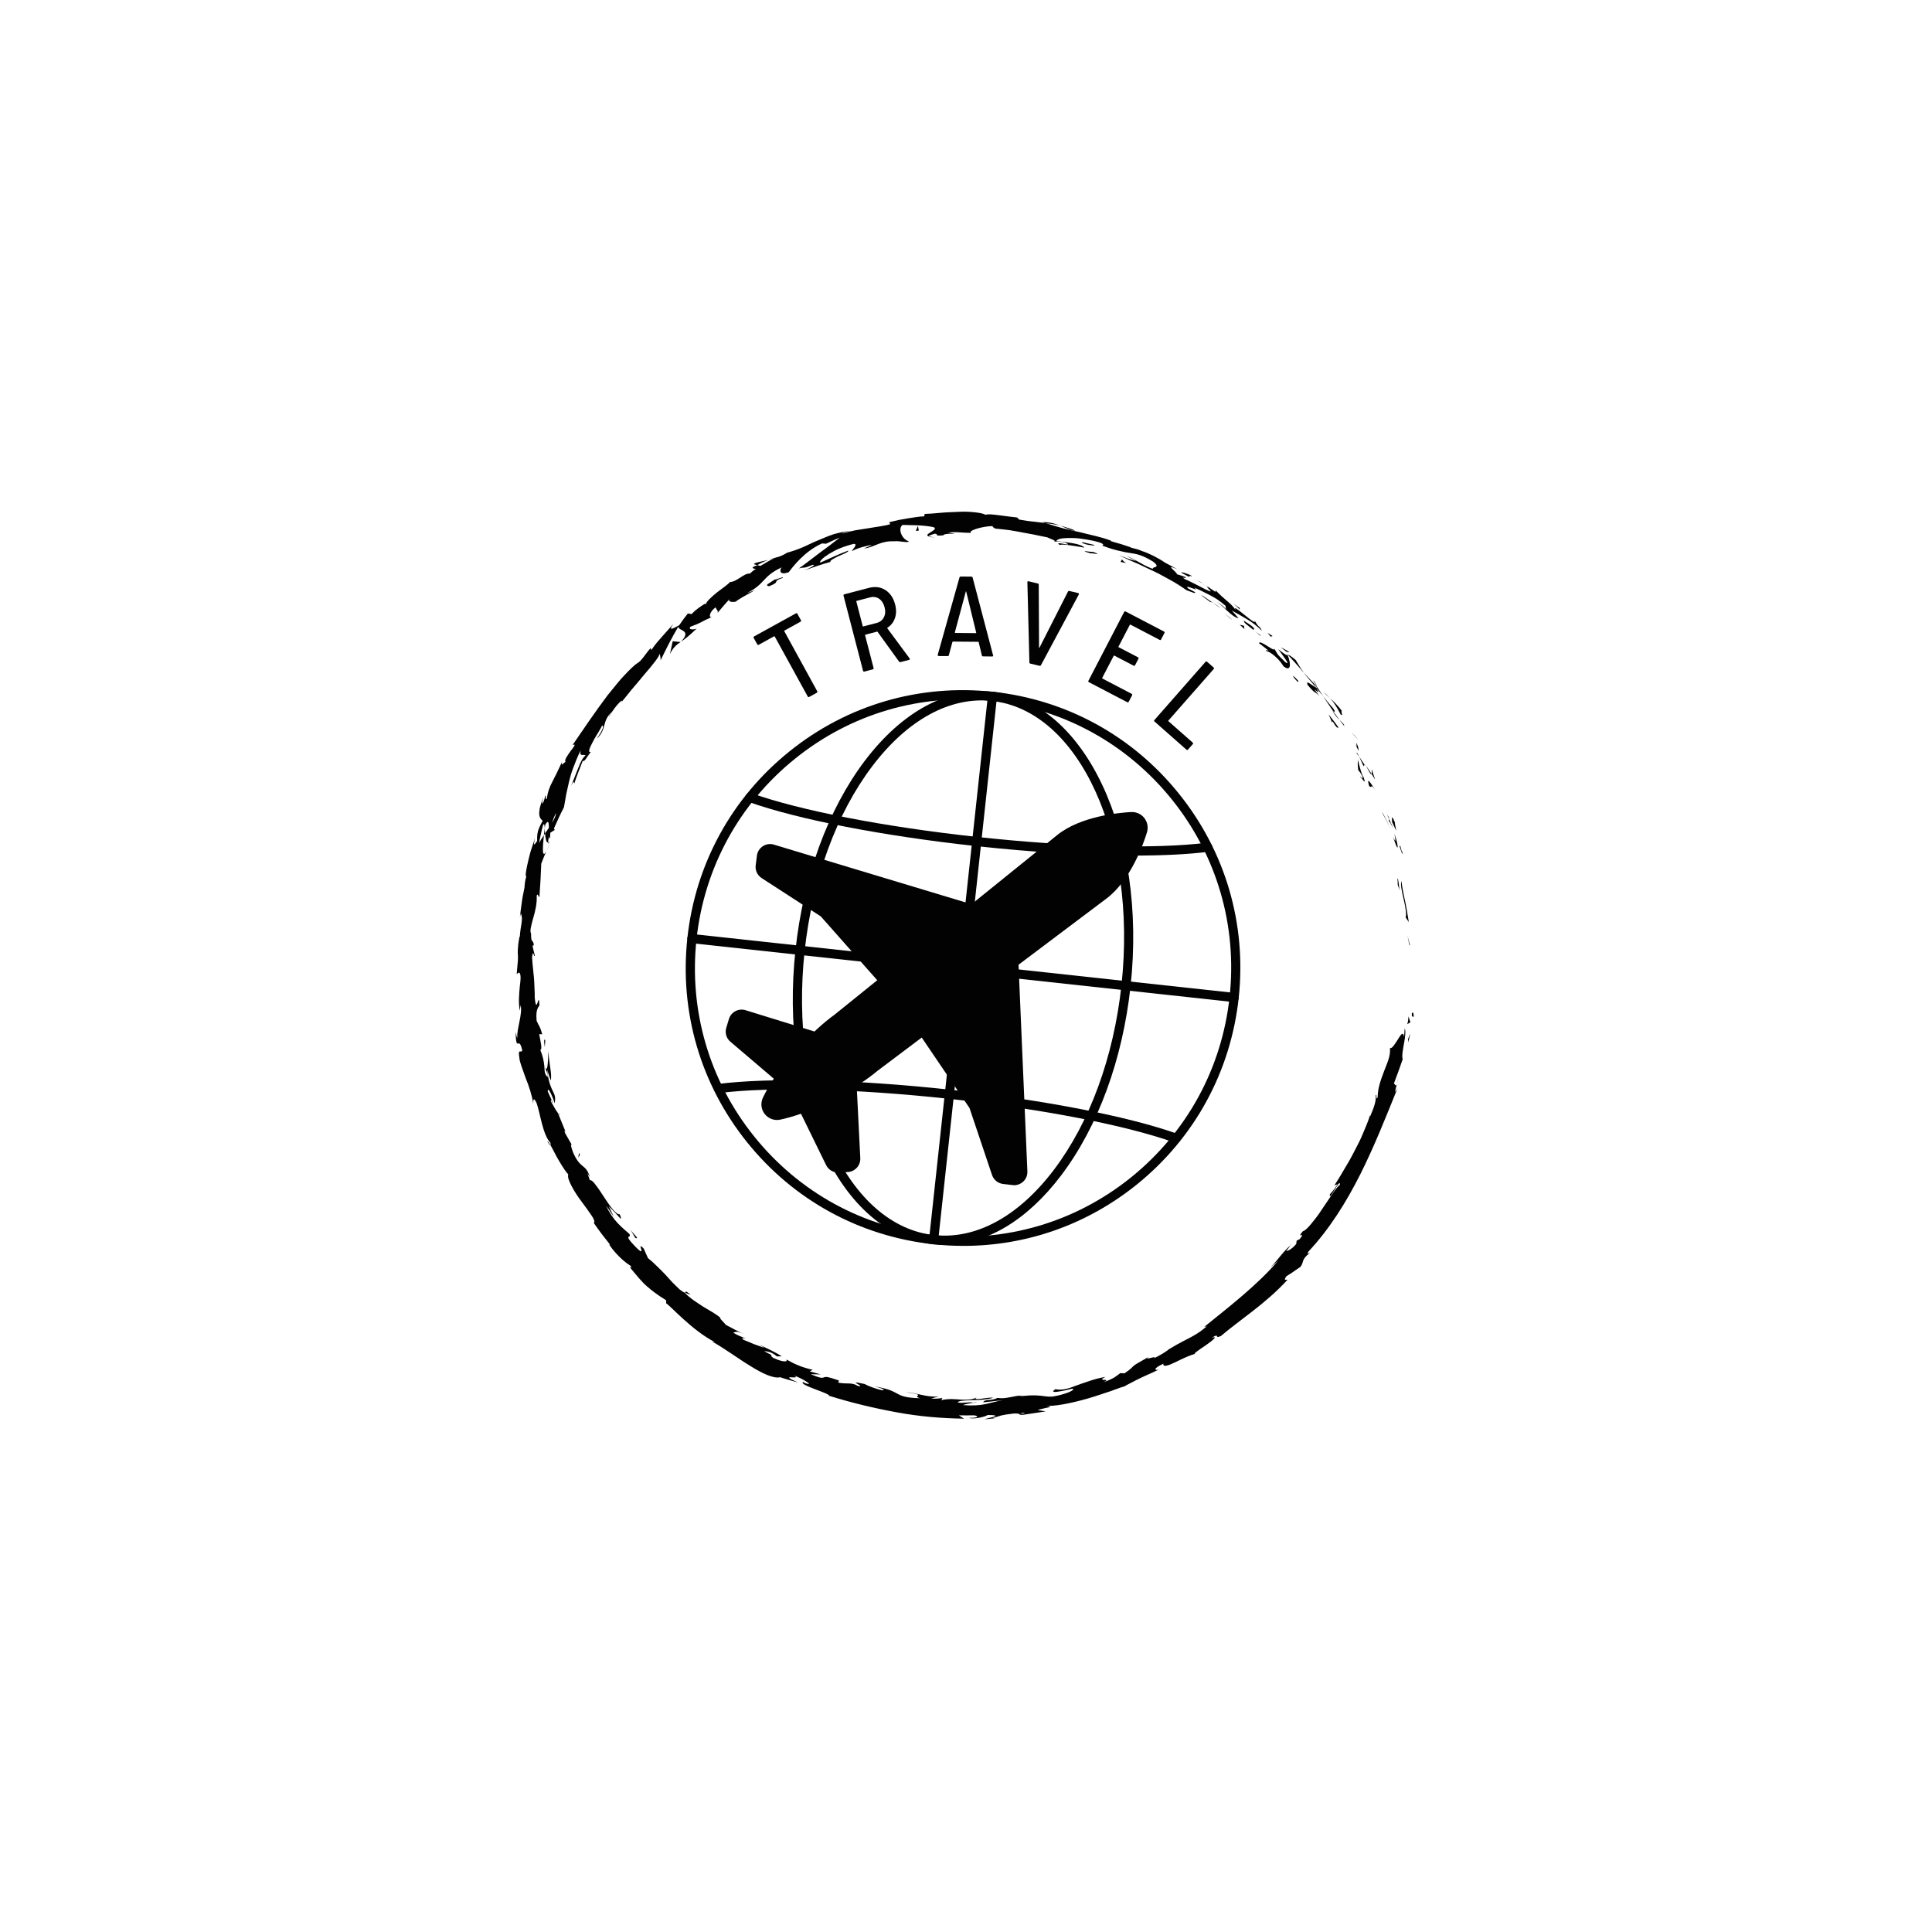 <svg xmlns="http://www.w3.org/2000/svg" xmlns:xlink="http://www.w3.org/1999/xlink" width="200" zoomAndPan="magnify" viewBox="0 0 150 150" height="200" preserveAspectRatio="xMidYMid meet" version="1.0"><defs><clipPath id="9cec432947"><path d="M 109 78 L 109.773 78 L 109.773 79 L 109 79 Z M 109 78 " clip-rule="nonzero"/></clipPath><clipPath id="fcc21fdf11"><path d="M 109 72 L 109.773 72 L 109.773 74 L 109 74 Z M 109 72 " clip-rule="nonzero"/></clipPath><clipPath id="34d2a5da62"><path d="M 108 68 L 109.773 68 L 109.773 72 L 108 72 Z M 108 68 " clip-rule="nonzero"/></clipPath><clipPath id="94276dbeec"><path d="M 40.023 39.715 L 109.773 39.715 L 109.773 110.215 L 40.023 110.215 Z M 40.023 39.715 " clip-rule="nonzero"/></clipPath><clipPath id="98d0efa119"><path d="M 109 80 L 109.773 80 L 109.773 81 L 109 81 Z M 109 80 " clip-rule="nonzero"/></clipPath><clipPath id="0190fe1c03"><path d="M 109 78 L 109.773 78 L 109.773 80 L 109 80 Z M 109 78 " clip-rule="nonzero"/></clipPath></defs><g clip-path="url(#9cec432947)"><path fill="#020203" d="M 109.617 78.684 C 109.578 79.008 109.734 78.906 109.758 78.957 C 109.77 78.41 109.578 78.691 109.617 78.684 Z M 109.617 78.684 " fill-opacity="1" fill-rule="nonzero"/></g><g clip-path="url(#fcc21fdf11)"><path fill="#020203" d="M 109.414 73.336 L 109.48 73.426 L 109.277 72.652 Z M 109.414 73.336 " fill-opacity="1" fill-rule="nonzero"/></g><g clip-path="url(#34d2a5da62)"><path fill="#020203" d="M 108.809 68.398 C 108.637 68.91 109.176 70.164 109.168 71.062 L 109.129 71.215 L 109.379 71.59 C 109.293 71.059 109.195 70.441 109.074 69.875 C 108.945 69.305 108.844 68.777 108.809 68.398 Z M 108.809 68.398 " fill-opacity="1" fill-rule="nonzero"/></g><path fill="#020203" d="M 108.719 65.672 C 108.668 65.855 108.48 65.133 108.855 66.285 C 108.848 66.223 108.852 66.203 108.848 66.168 C 108.816 66.062 108.777 65.918 108.719 65.672 Z M 108.719 65.672 " fill-opacity="1" fill-rule="nonzero"/><path fill="#020203" d="M 108.848 66.168 C 108.996 66.68 108.836 65.809 108.848 66.168 Z M 108.848 66.168 " fill-opacity="1" fill-rule="nonzero"/><path fill="#020203" d="M 108.086 63.832 L 108.387 64.469 C 108.398 64.312 108.215 63.711 108.328 63.922 C 108.059 63.25 108.051 63.414 108.086 63.832 Z M 108.086 63.832 " fill-opacity="1" fill-rule="nonzero"/><path fill="#020203" d="M 107.695 63.266 C 107.754 63.375 107.805 63.484 107.852 63.594 C 107.855 63.527 107.836 63.434 107.695 63.266 Z M 107.695 63.266 " fill-opacity="1" fill-rule="nonzero"/><path fill="#020203" d="M 108.164 64.297 L 107.852 63.594 C 107.844 63.707 107.77 63.742 107.988 63.922 C 107.898 63.883 108.016 64.004 108.164 64.297 Z M 108.164 64.297 " fill-opacity="1" fill-rule="nonzero"/><path fill="#020203" d="M 108.262 64.723 C 108.336 65.113 108.434 65.605 108.152 64.961 C 108.359 65.594 108.477 65.855 108.508 65.797 C 108.535 65.738 108.488 65.352 108.262 64.723 Z M 108.262 64.723 " fill-opacity="1" fill-rule="nonzero"/><path fill="#020203" d="M 108.496 68.203 C 108.512 68.375 108.523 68.547 108.523 68.719 L 108.684 69.145 C 108.645 69.035 108.617 68.789 108.594 68.574 C 108.566 68.359 108.531 68.18 108.496 68.203 Z M 108.496 68.203 " fill-opacity="1" fill-rule="nonzero"/><path fill="#020203" d="M 106.551 59.742 C 106.484 59.727 106.527 60.016 106.488 60.094 C 106.586 60.238 106.672 60.387 106.762 60.535 C 106.695 60.273 106.492 59.809 106.551 59.742 Z M 106.551 59.742 " fill-opacity="1" fill-rule="nonzero"/><path fill="#020203" d="M 106.488 60.09 L 106.059 59.441 C 106.355 60.062 106.453 60.156 106.488 60.09 Z M 106.488 60.09 " fill-opacity="1" fill-rule="nonzero"/><path fill="#020203" d="M 107.387 63.246 C 107.605 63.613 107.777 63.996 107.977 64.375 C 107.758 63.918 107.547 63.461 107.297 63.023 Z M 107.387 63.246 " fill-opacity="1" fill-rule="nonzero"/><path fill="#020203" d="M 105.16 57.121 L 105.484 57.445 C 105.305 57.242 105.121 57.051 104.926 56.863 Z M 105.16 57.121 " fill-opacity="1" fill-rule="nonzero"/><path fill="#020203" d="M 104.09 55.477 C 104.363 55.688 103.984 55.008 104.23 55.254 C 103.91 54.824 103.582 54.492 103.273 54.211 C 103.566 54.539 103.816 54.934 104.09 55.477 Z M 104.09 55.477 " fill-opacity="1" fill-rule="nonzero"/><path fill="#020203" d="M 102.762 53.734 C 102.914 53.895 103.086 54.043 103.273 54.211 C 103.113 54.039 102.949 53.879 102.762 53.734 Z M 102.762 53.734 " fill-opacity="1" fill-rule="nonzero"/><path fill="#020203" d="M 105.477 58.27 C 105.477 58.203 105.496 58.059 105.312 57.664 L 105.328 58.004 C 105.375 58.086 105.426 58.176 105.477 58.27 Z M 105.477 58.27 " fill-opacity="1" fill-rule="nonzero"/><path fill="#020203" d="M 105.332 58.016 L 105.332 58.004 C 105.176 57.715 105.066 57.512 105.02 57.43 C 105.059 57.504 105.152 57.68 105.332 58.016 Z M 105.332 58.016 " fill-opacity="1" fill-rule="nonzero"/><path fill="#020203" d="M 105.512 58.336 C 105.5 58.312 105.488 58.293 105.477 58.27 C 105.477 58.301 105.48 58.32 105.512 58.336 Z M 105.512 58.336 " fill-opacity="1" fill-rule="nonzero"/><path fill="#020203" d="M 106.77 61.336 C 106.512 60.957 106.055 60.141 106.297 61.02 C 106.523 61.273 106.383 60.766 106.77 61.336 Z M 106.77 61.336 " fill-opacity="1" fill-rule="nonzero"/><path fill="#020203" d="M 105.527 58.754 C 105.648 58.996 105.75 59.25 105.867 59.496 C 105.895 59.465 105.879 59.305 106.02 59.488 C 105.852 59.242 105.699 58.992 105.527 58.754 Z M 105.527 58.754 " fill-opacity="1" fill-rule="nonzero"/><path fill="#020203" d="M 105.293 58.43 L 105.527 58.754 L 105.391 58.484 Z M 105.293 58.43 " fill-opacity="1" fill-rule="nonzero"/><path fill="#020203" d="M 103.477 54.953 C 103.227 54.695 103 54.387 102.719 54.051 C 102.98 54.438 103.25 54.84 103.508 55.219 C 103.582 55.246 103.77 55.363 103.477 54.953 Z M 103.477 54.953 " fill-opacity="1" fill-rule="nonzero"/><path fill="#020203" d="M 104.406 56.422 C 104.391 56.402 104.371 56.379 104.355 56.359 C 104.371 56.41 104.387 56.445 104.406 56.422 Z M 104.406 56.422 " fill-opacity="1" fill-rule="nonzero"/><path fill="#020203" d="M 99.941 50.781 C 99.949 50.805 99.957 50.824 99.969 50.852 C 99.977 50.848 99.984 50.844 99.996 50.844 Z M 99.941 50.781 " fill-opacity="1" fill-rule="nonzero"/><path fill="#020203" d="M 103.527 55.301 C 103.703 55.605 103.852 55.754 104.004 55.895 C 103.844 55.688 103.676 55.461 103.508 55.219 C 103.473 55.207 103.457 55.211 103.527 55.301 Z M 103.527 55.301 " fill-opacity="1" fill-rule="nonzero"/><path fill="#020203" d="M 101.961 52.832 C 102.059 52.992 102.164 53.172 102.277 53.359 C 102.215 53.184 102.039 52.852 101.961 52.832 Z M 101.961 52.832 " fill-opacity="1" fill-rule="nonzero"/><path fill="#020203" d="M 104.328 56.238 C 104.34 56.254 104.352 56.266 104.363 56.281 C 104.328 56.164 104.324 56.184 104.328 56.238 Z M 104.328 56.238 " fill-opacity="1" fill-rule="nonzero"/><path fill="#020203" d="M 104.328 56.238 C 104.215 56.098 104.109 55.996 104.004 55.895 C 104.129 56.066 104.246 56.227 104.359 56.363 C 104.344 56.32 104.332 56.273 104.328 56.238 Z M 104.328 56.238 " fill-opacity="1" fill-rule="nonzero"/><path fill="#020203" d="M 98.34 50.57 C 98.473 50.516 99.238 51.031 99.645 51.723 C 100.242 52.211 100.25 51.535 99.969 50.852 C 99.902 50.879 99.875 50.902 99.238 50.402 C 99.402 50.641 100.336 51.809 99.785 51.402 C 99.402 51.039 99.258 50.883 99.172 50.758 C 99.086 50.633 99.066 50.543 98.906 50.336 C 99.098 50.762 97.77 49.586 97.754 49.945 C 98.004 50.121 98.238 50.316 98.48 50.508 C 98.465 50.551 98.184 50.367 98.34 50.57 Z M 98.34 50.57 " fill-opacity="1" fill-rule="nonzero"/><path fill="#020203" d="M 100.996 51.988 L 101.227 52.23 C 101.004 51.922 100.863 51.688 100.602 51.246 C 100.172 50.887 100.059 50.84 99.996 50.844 C 100.359 51.25 100.734 51.645 101.086 52.062 Z M 100.996 51.988 " fill-opacity="1" fill-rule="nonzero"/><path fill="#020203" d="M 102.18 53.379 C 101.906 53.262 101.336 52.707 101.523 53.18 C 102.141 53.922 102.043 53.633 102.453 54.047 C 101.469 52.828 102.793 54.352 102.176 53.398 C 102.383 53.629 102.559 53.844 102.723 54.047 C 102.562 53.809 102.418 53.578 102.281 53.355 C 102.289 53.371 102.293 53.379 102.297 53.391 L 102.301 53.398 C 102.324 53.465 102.332 53.488 102.293 53.422 C 102.289 53.418 102.277 53.406 102.273 53.398 C 102.242 53.402 102.211 53.391 102.18 53.379 C 101.926 52.996 102.164 53.297 102.266 53.398 C 102.277 53.398 102.289 53.402 102.297 53.398 C 102.297 53.398 102.297 53.395 102.297 53.391 C 101.957 52.988 101.582 52.617 101.227 52.23 C 101.422 52.504 101.703 52.809 102.18 53.379 Z M 102.18 53.379 " fill-opacity="1" fill-rule="nonzero"/><path fill="#020203" d="M 105.656 60.41 C 105.645 60.359 105.656 60.355 105.664 60.352 C 105.605 60.27 105.574 60.238 105.656 60.41 Z M 105.656 60.41 " fill-opacity="1" fill-rule="nonzero"/><path fill="#020203" d="M 105.457 59.797 C 105.523 59.891 105.621 59.945 105.77 60.281 C 105.871 60.586 105.703 60.312 105.664 60.348 C 105.801 60.527 106.098 60.996 105.867 60.34 L 105.801 60.25 C 105.57 59.672 105.383 58.859 105.449 58.945 C 105.406 59.176 105.395 59.367 105.457 59.797 Z M 105.457 59.797 " fill-opacity="1" fill-rule="nonzero"/><path fill="#020203" d="M 103.934 56.5 C 103.691 56.145 103.418 55.809 103.152 55.465 L 103.418 56.082 L 103.465 56.008 C 103.844 56.641 103.832 56.461 103.934 56.5 Z M 103.934 56.5 " fill-opacity="1" fill-rule="nonzero"/><path fill="#020203" d="M 99.895 50.613 L 100.129 50.629 C 99.906 50.492 99.66 50.379 99.43 50.254 Z M 99.895 50.613 " fill-opacity="1" fill-rule="nonzero"/><path fill="#020203" d="M 98.66 49.434 L 98.801 49.375 C 98.672 49.293 98.539 49.215 98.406 49.137 Z M 98.66 49.434 " fill-opacity="1" fill-rule="nonzero"/><path fill="#020203" d="M 44.445 88.969 L 44.629 89.289 C 44.547 89.133 44.488 89.035 44.445 88.969 Z M 44.445 88.969 " fill-opacity="1" fill-rule="nonzero"/><path fill="#020203" d="M 43.449 86.504 L 43.359 86.465 C 43.438 86.566 43.48 86.605 43.449 86.504 Z M 43.449 86.504 " fill-opacity="1" fill-rule="nonzero"/><path fill="#020203" d="M 59.652 43.473 C 59.094 43.605 58.434 43.707 58.566 43.816 L 58.793 43.879 C 59.129 43.68 59.406 43.559 59.652 43.473 Z M 59.652 43.473 " fill-opacity="1" fill-rule="nonzero"/><path fill="#020203" d="M 42.227 64.855 C 42.258 64.809 42.285 64.762 42.316 64.715 C 42.309 64.57 42.305 64.438 42.297 64.32 C 42.277 64.48 42.242 64.66 42.227 64.855 Z M 42.227 64.855 " fill-opacity="1" fill-rule="nonzero"/><path fill="#020203" d="M 42.734 65.41 L 42.438 66.062 C 42.516 65.918 42.613 65.711 42.734 65.41 Z M 42.734 65.41 " fill-opacity="1" fill-rule="nonzero"/><path fill="#020203" d="M 53.191 100.367 C 53.332 100.422 53.469 100.48 53.617 100.523 C 53.109 100.098 53.281 100.344 53.191 100.367 Z M 53.191 100.367 " fill-opacity="1" fill-rule="nonzero"/><path fill="#020203" d="M 83.461 41.18 C 83.004 41.008 82.633 40.895 82.305 40.805 C 82.855 41.031 83.277 41.27 83.461 41.18 Z M 83.461 41.18 " fill-opacity="1" fill-rule="nonzero"/><path fill="#020203" d="M 42.508 88.645 C 42.633 88.848 42.699 88.926 42.727 88.906 C 42.605 88.695 42.523 88.582 42.508 88.645 Z M 42.508 88.645 " fill-opacity="1" fill-rule="nonzero"/><path fill="#020203" d="M 80.93 40.539 C 81.012 40.57 81.09 40.594 81.172 40.621 C 81.527 40.664 81.883 40.695 82.305 40.805 C 81.898 40.641 81.414 40.523 80.93 40.539 Z M 80.93 40.539 " fill-opacity="1" fill-rule="nonzero"/><path fill="#020203" d="M 100.195 96.68 C 100.223 96.656 100.254 96.621 100.281 96.598 C 100.273 96.574 100.242 96.617 100.195 96.68 Z M 100.195 96.68 " fill-opacity="1" fill-rule="nonzero"/><path fill="#020203" d="M 108.59 83.512 C 108.562 83.668 108.504 83.918 108.449 84.156 C 108.488 84.043 108.531 83.848 108.59 83.512 Z M 108.59 83.512 " fill-opacity="1" fill-rule="nonzero"/><path fill="#020203" d="M 93.246 45.207 C 93.559 45.391 93.305 45.219 93.246 45.207 Z M 93.246 45.207 " fill-opacity="1" fill-rule="nonzero"/><path fill="#020203" d="M 94.375 46.68 C 94.301 46.648 94.238 46.637 94.211 46.664 C 94.258 46.648 94.312 46.652 94.375 46.68 Z M 94.375 46.68 " fill-opacity="1" fill-rule="nonzero"/><path fill="#020203" d="M 77.281 41.051 C 77.27 41.051 77.262 41.051 77.25 41.051 C 77.352 41.09 77.336 41.082 77.281 41.051 Z M 77.281 41.051 " fill-opacity="1" fill-rule="nonzero"/><path fill="#020203" d="M 93.664 45.562 C 93.562 45.473 93.441 45.371 93.301 45.27 C 93.359 45.32 93.469 45.41 93.664 45.562 Z M 93.664 45.562 " fill-opacity="1" fill-rule="nonzero"/><path fill="#020203" d="M 93.645 45.461 C 93.746 45.535 93.824 45.594 93.902 45.648 C 93.953 45.652 93.926 45.613 93.645 45.461 Z M 93.645 45.461 " fill-opacity="1" fill-rule="nonzero"/><path fill="#020203" d="M 92.805 44.957 C 92.984 45.062 93.148 45.164 93.305 45.27 C 93.246 45.223 93.227 45.203 93.246 45.207 C 93.152 45.152 93.023 45.082 92.805 44.957 Z M 92.805 44.957 " fill-opacity="1" fill-rule="nonzero"/><path fill="#020203" d="M 75.566 108.902 C 75.59 108.906 75.617 108.91 75.645 108.914 C 75.992 108.844 75.84 108.855 75.566 108.902 Z M 75.566 108.902 " fill-opacity="1" fill-rule="nonzero"/><path fill="#020203" d="M 52.855 49.852 C 52.867 49.84 52.871 49.832 52.883 49.824 C 52.871 49.832 52.852 49.844 52.84 49.852 Z M 52.855 49.852 " fill-opacity="1" fill-rule="nonzero"/><path fill="#020203" d="M 52.016 50.77 C 52.273 50.273 52.5 50.07 52.84 49.848 C 52.637 49.824 52.43 49.801 52.23 49.785 Z M 52.016 50.77 " fill-opacity="1" fill-rule="nonzero"/><g clip-path="url(#94276dbeec)"><path fill="#020203" d="M 47.648 94.453 L 47.27 93.66 C 48.051 94.387 48.414 95.043 48.113 94.27 C 47.887 94.355 47.379 93.688 46.926 92.984 C 46.695 92.633 46.473 92.281 46.27 92.027 C 46.082 91.766 45.918 91.598 45.797 91.633 L 45.605 91.082 C 45.684 91.227 45.719 91.238 45.797 91.379 C 45.457 90.305 45.09 90.82 44.504 89.5 C 44.32 89.031 44.254 88.676 44.441 88.965 L 43.883 87.992 C 43.762 87.688 43.871 87.73 43.988 88.031 C 43.754 87.516 43.555 86.984 43.336 86.457 L 43.352 86.465 C 43.191 86.266 42.918 85.773 42.785 85.531 C 42.715 85.098 42.902 85.723 42.922 85.602 C 42.793 85.312 42.645 85.023 42.523 84.73 C 42.531 84.527 42.617 84.609 42.723 84.812 C 42.836 85.02 42.973 85.352 43.062 85.664 C 43.156 85.172 43.066 85 42.918 84.707 C 42.781 84.414 42.578 84 42.477 83.051 C 42.562 83.332 42.668 83.609 42.762 83.891 C 42.824 83.578 42.77 83.27 42.723 82.902 C 42.672 82.539 42.602 82.121 42.578 81.621 C 42.539 81.859 42.586 83.664 42.25 82.699 C 42.227 82.406 42.156 82.035 41.949 81.512 C 42.117 81.473 41.984 80.953 41.863 80.289 L 42.098 80.301 C 41.906 79.598 41.828 79.668 41.664 79.254 C 41.59 78.445 41.746 78.262 41.883 78.059 C 41.832 76.77 41.664 78.977 41.516 77.449 C 41.52 77.176 41.512 76.926 41.496 76.684 C 41.488 76.441 41.48 76.203 41.461 75.961 C 41.422 75.473 41.344 74.961 41.309 74.312 C 41.41 73.555 41.441 74.449 41.52 74.176 L 41.355 73.496 C 41.367 73.332 41.422 73.387 41.449 73.418 C 41.41 72.848 41.223 73.359 41.23 72.461 C 41.117 72.328 41.234 71.875 41.387 71.32 C 41.555 70.766 41.707 70.109 41.668 69.543 C 41.781 69.285 41.781 69.695 41.883 69.625 C 41.977 68.105 41.973 68.328 42.023 67.051 C 42.152 66.719 42.281 66.383 42.438 66.059 C 42.051 66.766 42.137 65.754 42.227 64.848 C 42.066 65.094 41.93 65.305 41.852 65.449 C 41.945 64.98 42.035 64.512 42.164 64.051 C 42.258 63.898 42.281 64.062 42.297 64.312 C 42.309 64.215 42.32 64.121 42.328 64.047 C 42.578 63.594 42.613 63.887 42.617 64.27 C 42.516 64.418 42.414 64.562 42.316 64.707 C 42.348 65.082 42.406 65.441 42.555 65.41 C 42.555 65.312 42.582 65.141 42.621 64.953 C 42.633 65.051 42.648 65.113 42.684 65.082 C 42.723 65.043 42.703 64.887 42.727 64.652 L 43.074 64.434 L 43.004 64.332 C 43.254 63.773 43.496 63.219 43.785 62.68 C 43.848 62.352 43.895 62.035 43.953 61.707 C 44.023 61.387 44.094 61.055 44.176 60.703 C 44.262 60.348 44.363 59.973 44.52 59.578 C 44.672 59.18 44.836 58.738 45.082 58.27 C 44.98 58.812 45.289 58.516 45.465 58.652 C 45.219 58.836 45.062 59.211 44.887 59.645 C 44.801 59.863 44.711 60.094 44.613 60.336 C 44.527 60.578 44.426 60.824 44.301 61.062 C 44.559 60.566 44.602 60.723 44.578 60.867 C 44.766 60.254 45.02 59.668 45.246 59.066 C 45.383 59.188 45.551 58.77 45.875 58.383 C 45.625 58.457 45.754 58.117 45.988 57.668 C 46.207 57.215 46.586 56.688 46.75 56.324 C 46.875 56.352 46.875 56.578 46.328 57.355 C 47.133 56.633 46.707 55.973 47.512 55.273 C 47.379 55.465 47.289 55.555 47.285 55.664 C 47.402 55.414 47.672 55.031 47.902 54.75 C 48.137 54.473 48.34 54.309 48.281 54.461 L 48.137 54.645 C 48.387 54.352 48.695 53.977 49.016 53.57 C 49.348 53.176 49.707 52.766 50.023 52.371 C 50.684 51.609 51.219 50.941 51.203 50.758 C 51.238 50.773 51.309 51.156 51.289 51.27 C 51.711 50.395 52.156 49.504 52.668 48.648 C 52.648 49.004 53.754 48.883 52.875 49.816 C 53.188 49.613 53.539 49.336 54.094 48.797 C 53.875 48.914 53.367 48.887 53.621 48.652 C 54.555 48.312 54.234 48.363 55.312 47.883 C 54.973 48.051 55.074 47.48 55.574 47.148 C 55.535 47.254 55.844 47.453 55.691 47.609 C 56.016 47.219 56.348 46.824 56.699 46.457 C 56.426 46.719 56.828 46.781 57.164 46.703 C 57.082 46.707 57.352 46.543 57.68 46.344 C 58.016 46.152 58.422 45.945 58.582 45.832 L 57.992 46.055 C 59.465 45.297 59.164 44.758 60.691 44.051 C 60.539 44.211 60.453 44.715 61.242 44.422 C 61.5 44.078 62.426 42.816 63.824 42.191 L 64.133 42.215 C 64.484 42.051 64.84 41.883 65.199 41.746 C 64.891 41.977 64.316 42.434 63.707 42.871 C 63.098 43.32 62.477 43.824 62.027 44.129 C 62.641 43.988 62.238 44.195 63.102 43.852 C 63.445 43.84 62.691 44.188 62.441 44.289 C 63.117 44.055 63.789 43.812 64.48 43.625 C 64.398 43.527 64.766 43.34 65.145 43.16 C 65.527 42.996 65.918 42.84 65.852 42.75 C 65.109 43.023 64.402 43.371 63.688 43.684 C 63.602 43.586 63.867 43.32 64.344 43.02 C 64.586 42.875 64.875 42.703 65.203 42.574 C 65.535 42.441 65.902 42.32 66.277 42.227 C 66.684 42.219 66.102 42.723 66.156 42.789 C 66.242 42.727 66.578 42.574 66.926 42.48 C 67.27 42.383 67.609 42.305 67.684 42.316 L 67.078 42.586 C 67.504 42.535 67.824 42.383 68.176 42.242 C 68.523 42.105 68.906 42.004 69.43 42.027 C 69.785 41.969 70.52 42.18 70.559 42.031 C 69.957 41.828 69.711 41.004 70.078 40.754 C 70.145 40.758 70.629 40.77 71.152 40.781 C 71.672 40.793 72.227 40.875 72.438 40.918 C 73.043 41.094 71.59 41.492 72.105 41.641 C 72.121 41.574 72.438 41.473 72.57 41.434 C 72.949 41.465 72.43 41.648 73.238 41.562 C 73.363 41.316 74.891 41.551 73.613 41.348 C 74.012 41.305 74.223 41.316 74.453 41.328 C 74.684 41.348 74.93 41.359 75.395 41.375 C 75.098 41.219 76.254 40.852 77.074 40.844 C 77.02 40.902 77.195 40.996 77.281 41.039 C 77.691 41.078 78.055 41.121 78.391 41.164 C 78.727 41.215 79.035 41.277 79.34 41.332 C 79.645 41.387 79.949 41.441 80.266 41.504 C 80.586 41.574 80.918 41.645 81.297 41.715 C 81.426 41.793 82.137 42.008 81.805 42.047 C 82.027 42.055 82.242 42.023 82.703 42.125 C 83.539 42.543 81.672 41.914 82.293 42.32 C 82.379 42.203 83.523 42.395 84.188 42.52 C 84.121 42.391 83.75 42.254 83.309 42.18 C 82.863 42.102 82.359 42.047 82.02 42.012 C 82.051 41.867 82.367 41.785 82.883 41.77 C 83.141 41.766 83.453 41.766 83.793 41.805 C 84.133 41.848 84.512 41.91 84.914 41.992 C 85.551 42.137 85.66 42.246 85.652 42.297 C 85.641 42.348 85.504 42.359 85.617 42.375 C 86.188 42.59 86.605 42.707 86.941 42.777 C 87.27 42.863 87.52 42.902 87.758 42.938 C 88.234 43.008 88.668 43.074 89.539 43.613 C 90.188 44.125 89.41 43.973 89.512 44.172 C 89.02 43.988 88.672 43.785 88.355 43.605 C 88.039 43.434 87.762 43.27 87.43 43.141 L 88.203 43.551 C 87.871 43.484 87.207 43.27 86.875 43.074 C 87.012 43.176 87.316 43.328 87.723 43.504 C 87.926 43.59 88.152 43.688 88.395 43.793 C 88.633 43.906 88.887 44.027 89.148 44.152 C 89.41 44.277 89.688 44.398 89.953 44.535 C 90.219 44.68 90.484 44.824 90.742 44.965 C 91.266 45.242 91.734 45.551 92.109 45.816 C 92.426 45.93 92.949 46.164 92.762 45.961 L 92.238 45.684 C 91.852 45.273 93.309 46.066 92.703 45.621 C 93.078 45.77 93.461 45.961 93.875 46.176 C 94.082 46.281 94.297 46.402 94.512 46.539 C 94.719 46.684 94.934 46.848 95.148 47.031 L 95.188 47.332 C 95.207 47.27 94.672 46.797 94.379 46.664 C 94.812 46.867 95.602 47.898 96.16 48.008 C 95.988 47.805 95.82 47.594 95.633 47.402 C 95.992 47.59 96.387 47.82 96.801 48.066 C 97.215 48.309 97.617 48.613 97.969 48.977 C 97.77 48.512 97.785 48.84 97.406 48.176 C 97.691 48.805 95.402 46.547 95.977 47.43 C 95.773 47.094 95.531 46.883 95.266 46.656 C 95 46.43 94.715 46.188 94.375 45.824 C 94.359 45.902 94.582 46.125 93.895 45.633 C 93.852 45.629 93.762 45.602 93.703 45.582 C 93.684 45.566 93.676 45.559 93.66 45.543 C 93.672 45.555 93.68 45.566 93.695 45.578 C 93.656 45.566 93.652 45.566 93.707 45.59 C 93.859 45.727 93.973 45.848 94.008 45.922 C 93.785 45.875 93.402 45.66 93.008 45.457 C 92.613 45.258 92.215 45.047 92 44.969 C 91.59 44.688 92.223 45.004 92.027 44.797 C 91.812 44.719 91.594 44.645 91.375 44.582 C 91.395 44.41 90.32 43.727 91.414 44.195 L 90.469 43.691 C 89.949 43.332 89.172 42.938 88.656 42.781 C 88.203 42.559 87.41 42.469 87.863 42.516 C 87.602 42.43 87.336 42.336 87.07 42.254 L 86.266 42.023 L 86.262 41.98 C 85.492 41.68 84.648 41.531 83.805 41.309 C 82.941 41.141 82.074 40.906 81.168 40.609 C 80.891 40.582 80.613 40.547 80.285 40.504 C 79.957 40.473 79.586 40.426 79.129 40.34 L 78.969 40.176 C 78.613 40.141 78.082 40.074 77.598 40.008 C 77.117 39.945 76.684 39.895 76.523 39.969 C 76.336 39.867 76.023 39.809 75.645 39.77 C 75.453 39.75 75.246 39.738 75.027 39.727 C 74.809 39.723 74.578 39.734 74.344 39.742 C 73.879 39.762 73.395 39.777 72.953 39.82 C 72.512 39.863 72.105 39.895 71.789 39.902 L 71.758 40.086 C 71.324 40.102 70.906 40.184 70.461 40.25 C 70.242 40.289 70.012 40.328 69.773 40.371 C 69.539 40.422 69.293 40.484 69.031 40.547 L 69.121 40.695 C 68.68 40.84 68.094 40.891 67.445 41.008 C 67.121 41.059 66.777 41.109 66.43 41.168 C 66.078 41.238 65.73 41.324 65.379 41.426 C 65.457 41.34 65.816 41.258 66.078 41.223 C 65.637 41.25 65.195 41.344 64.762 41.465 C 64.332 41.602 63.91 41.785 63.496 41.961 C 63.078 42.125 62.684 42.34 62.289 42.504 C 61.895 42.672 61.5 42.805 61.117 42.91 C 60.777 43.125 60.512 43.219 60.242 43.293 C 60.277 43.277 60.309 43.262 60.332 43.246 C 60.293 43.262 60.238 43.285 60.18 43.309 C 60.012 43.352 59.836 43.398 59.652 43.465 C 59.816 43.426 59.969 43.383 60.102 43.344 C 59.824 43.469 59.426 43.703 59.039 43.938 L 58.789 43.871 C 58.758 43.887 58.73 43.902 58.699 43.922 C 58.273 44.066 58.418 44.152 58.688 44.164 C 58.496 44.285 58.336 44.422 58.215 44.535 C 57.77 44.477 57.227 45.176 56.668 45.191 C 56.578 45.336 56.109 45.656 55.664 45.996 C 55.23 46.352 54.82 46.719 54.812 46.91 C 54.777 46.887 54.656 46.945 54.852 46.805 C 54.418 47.055 54.004 47.336 53.703 47.676 L 53.402 47.633 L 53.059 48.078 L 52.734 48.543 C 52.148 48.867 51.887 48.988 52.281 48.434 C 52.02 48.742 51.828 48.949 51.684 49.109 C 51.543 49.277 51.438 49.391 51.34 49.5 C 51.145 49.719 50.961 49.91 50.566 50.469 L 50.512 50.32 C 50.18 50.672 49.781 51.352 49.492 51.48 C 49.258 51.629 48.922 51.961 48.512 52.391 C 48.094 52.816 47.66 53.395 47.164 53.992 C 46.23 55.23 45.242 56.691 44.453 57.844 C 44.773 57.719 44.562 57.969 44.316 58.293 C 44.078 58.625 43.789 59.023 43.906 59.148 C 43.746 59.246 43.516 59.566 43.648 59.125 C 43.348 59.773 43.117 60.258 42.891 60.684 C 42.664 61.109 42.516 61.508 42.457 62.016 C 42.301 62.133 42.438 61.68 42.328 61.793 C 42.305 61.906 42.238 62.246 42.125 62.359 C 42.02 62.477 42.129 62.137 42.176 61.91 C 42.039 62.258 41.957 62.527 41.906 62.746 C 41.867 62.969 41.859 63.137 41.871 63.262 C 41.902 63.52 42.02 63.629 42.137 63.727 C 41.953 64.047 41.836 64.297 41.766 64.535 C 41.707 64.781 41.691 65.012 41.707 65.289 C 41.547 65.504 41.336 65.887 41.555 65.016 C 41.516 65.133 41.434 65.379 41.336 65.68 C 41.289 65.828 41.234 65.992 41.18 66.16 C 41.137 66.332 41.09 66.512 41.047 66.684 C 40.879 67.379 40.746 68.027 40.867 68.078 C 40.777 68.223 40.719 68.77 40.723 68.906 C 40.609 69.461 40.547 69.762 40.512 70.066 C 40.465 70.371 40.426 70.672 40.363 71.223 L 40.441 70.922 C 40.645 71.387 40.402 71.844 40.359 72.738 L 40.336 72.711 C 40.234 73.219 40.215 73.527 40.203 73.738 C 40.195 73.949 40.199 74.059 40.211 74.168 C 40.215 74.277 40.223 74.383 40.207 74.594 C 40.191 74.801 40.164 75.109 40.117 75.617 L 40.289 75.504 C 40.473 75.598 40.426 76.039 40.355 76.613 C 40.301 77.184 40.242 77.887 40.355 78.469 L 40.422 78.035 C 40.5 78.352 40.434 78.805 40.34 79.27 C 40.254 79.734 40.129 80.207 40.168 80.535 C 40.16 80.68 40.074 80.32 40.027 80.125 C 40.09 81.852 40.281 80.312 40.547 81.555 C 40.473 81.809 40.18 81.312 40.328 82.16 C 40.328 82.383 40.555 82.973 40.793 83.648 C 41.07 84.316 41.312 85.078 41.398 85.664 C 41.406 85.391 41.418 85.125 41.668 85.66 C 41.957 86.504 42.137 88.09 42.734 88.727 C 42.758 88.84 42.754 88.891 42.734 88.902 C 42.914 89.199 43.148 89.711 43.422 90.16 C 43.691 90.613 43.957 91.027 44.121 91.172 C 44.051 91.387 44.184 91.711 44.383 92.094 C 44.582 92.473 44.859 92.91 45.164 93.305 C 45.461 93.699 45.734 94.086 45.93 94.375 C 46.121 94.66 46.211 94.871 46.098 94.945 C 46.305 95.234 46.5 95.527 46.715 95.805 L 47.371 96.641 L 47.293 96.629 C 47.68 97.188 48.016 97.508 48.27 97.75 C 48.531 97.988 48.727 98.129 48.938 98.262 C 49.121 98.516 48.93 98.383 48.891 98.383 C 49.523 99.141 49.867 99.566 50.254 99.891 C 50.637 100.219 51 100.512 51.715 100.949 L 51.727 101.195 C 52.105 101.434 53.723 103.277 55.469 104.184 C 55.441 104.191 55.391 104.195 55.246 104.133 C 56.207 104.656 57.254 105.445 58.23 106.039 C 59.199 106.648 60.082 107.055 60.574 106.926 C 61.027 107.09 61.5 107.199 61.957 107.336 C 60.266 106.598 62.316 107.18 61.656 106.797 C 61.996 106.914 62.41 107.133 62.637 107.289 C 62.863 107.43 62.902 107.523 62.48 107.375 L 62.363 107.293 C 61.926 107.512 64.48 108.184 64.367 108.367 C 66.113 108.914 67.871 109.332 69.625 109.652 C 71.375 109.977 73.129 110.121 74.848 110.145 C 74.715 110.062 74.582 109.98 74.453 109.887 C 74.852 109.898 75.25 109.887 75.645 109.887 C 75.961 109.941 76.07 110.082 75.215 110.086 C 75.672 110.23 76.645 109.938 76.664 109.863 C 78.336 109.855 76.031 110.215 76.543 110.184 L 77.238 110.117 L 77.078 110.098 C 77.359 110.023 77.508 109.957 77.715 109.902 C 77.926 109.852 78.188 109.805 78.699 109.746 C 79.348 109.723 79.047 109.867 79.305 109.844 C 79.305 109.863 79.395 109.863 79.695 109.805 C 80.195 109.738 80.691 109.652 81.191 109.578 L 80.562 109.477 C 81.203 109.266 81.957 109.242 81.23 109.137 C 81.762 109.215 83.148 108.961 84.445 108.582 C 85.098 108.402 85.723 108.164 86.23 108.008 C 86.734 107.828 87.109 107.68 87.27 107.652 C 87.477 107.531 87.68 107.426 87.895 107.32 C 88.102 107.211 88.312 107.098 88.535 106.996 C 88.973 106.781 89.453 106.59 89.961 106.336 C 89.688 106.422 89.438 106.289 90.324 105.879 C 90.266 106.168 90.703 106.031 91.238 105.77 C 91.773 105.504 92.438 105.18 92.859 105.102 C 92.496 105.191 93.086 104.809 93.625 104.441 C 94.16 104.07 94.617 103.684 94.074 103.871 C 94.77 103.434 94.215 103.988 94.793 103.727 C 96.285 102.453 98.305 101.184 99.953 99.371 C 99.934 99.301 99.582 99.523 99.875 99.086 C 100.254 98.863 100.605 98.602 100.969 98.355 C 101.117 98.164 101.125 98.023 101.184 97.863 C 101.246 97.707 101.359 97.531 101.719 97.258 C 101.598 97.32 101.422 97.414 101.605 97.152 C 103.227 95.414 104.527 93.332 105.617 91.164 C 106.711 88.984 107.602 86.723 108.516 84.461 C 108.215 85.059 108.328 84.633 108.461 84.152 C 108.344 84.457 108.316 84.105 108.215 84.145 C 108.449 83.516 108.691 82.879 108.906 82.234 C 108.82 82.031 108.918 81.5 109.012 80.984 C 109.109 80.473 109.152 79.973 109.059 79.855 L 109.016 80.492 C 108.938 80.051 108.758 80.328 108.543 80.68 C 108.32 81.031 108.07 81.457 107.914 81.367 C 107.945 81.609 107.906 81.875 107.832 82.16 C 107.75 82.445 107.621 82.746 107.496 83.07 C 107.258 83.715 106.965 84.41 106.961 85.195 C 106.801 85.496 106.934 84.891 106.809 85.039 C 106.852 85.449 106.715 85.898 106.375 86.684 L 106.371 86.582 C 106.195 87.156 105.973 87.625 105.793 88.066 C 105.613 88.508 105.406 88.898 105.199 89.293 C 104.996 89.691 104.781 90.094 104.512 90.535 C 104.25 90.973 103.973 91.473 103.602 92.031 L 103.848 91.945 C 103.535 92.434 103.43 92.512 103.254 92.723 C 103.137 93.43 104.09 91.324 104.027 91.992 C 103.855 92.117 103.641 92.398 103.406 92.754 C 103.164 93.109 102.883 93.527 102.605 93.938 C 102.344 94.355 102.031 94.734 101.781 95.043 C 101.527 95.344 101.309 95.559 101.145 95.598 C 100.586 96.289 101.465 95.516 100.902 96.207 L 100.672 96.324 L 100.637 96.586 C 100.254 97.031 99.941 97.148 99.867 97.113 C 99.969 97.016 100.113 96.797 100.207 96.68 C 99.91 96.918 99.566 97.32 99.273 97.684 C 98.977 98.051 98.703 98.352 98.605 98.434 C 98.816 98.246 99.035 98.062 99.242 97.867 C 97.676 99.727 95.324 101.539 93.5 103.016 L 93.688 102.98 C 93.344 103.273 93.086 103.453 92.871 103.582 C 92.66 103.715 92.492 103.801 92.324 103.891 C 91.988 104.074 91.613 104.234 90.77 104.746 L 90.824 104.695 C 90.523 104.965 90.062 105.23 89.574 105.465 C 89.98 105.16 88.66 105.719 89.199 105.336 C 88.359 105.824 88.141 105.93 88.02 106.043 C 87.891 106.145 87.855 106.258 87.309 106.625 L 86.98 106.609 C 86.797 106.742 86.703 106.828 86.539 106.93 C 86.375 107.027 86.148 107.152 85.676 107.316 C 86.41 106.957 85.016 107.324 85.828 106.898 C 85.312 106.992 84.883 107.113 84.508 107.246 C 84.129 107.367 83.801 107.484 83.508 107.594 C 82.922 107.824 82.445 107.961 81.941 107.855 C 81.52 108.137 81.965 108.09 82.457 107.996 C 82.953 107.914 83.477 107.727 83.23 107.84 C 83.457 107.84 83.289 107.957 82.977 108.094 C 82.66 108.219 82.203 108.348 81.879 108.402 C 81.551 108.473 81.254 108.422 80.832 108.367 C 80.621 108.348 80.379 108.328 80.09 108.336 C 79.945 108.34 79.789 108.348 79.617 108.367 C 79.445 108.375 79.258 108.391 79.051 108.418 C 79.219 108.398 79.223 108.367 79.387 108.352 C 79.07 108.34 78.777 108.41 78.461 108.473 C 78.305 108.5 78.141 108.531 77.969 108.551 C 77.797 108.562 77.617 108.559 77.426 108.535 C 77.016 108.785 76.441 108.59 76.336 108.879 L 77.852 108.711 C 77.426 108.777 77.016 108.906 76.527 109.012 C 76.039 109.117 75.473 109.148 74.758 109.09 C 74.871 109.031 75.293 108.949 75.586 108.902 C 75.168 108.816 74.781 108.984 74.352 108.883 C 74.414 108.75 74.875 108.73 75.438 108.711 C 75.719 108.699 76.023 108.695 76.316 108.672 C 76.609 108.637 76.887 108.594 77.113 108.523 C 76.887 108.477 76.457 108.57 76.137 108.602 C 75.816 108.637 75.609 108.641 75.832 108.484 C 75.508 108.688 75.098 108.68 74.637 108.668 C 74.172 108.633 73.656 108.574 73.086 108.707 L 73.168 108.539 C 72.992 108.57 72.621 108.617 72.297 108.582 L 72.898 108.414 C 71.984 108.523 71.18 108.125 70.32 108.09 C 71.215 108.211 71.312 108.27 71.273 108.332 C 71.238 108.398 71.066 108.465 71.449 108.559 C 69.184 108.5 70.215 107.996 67.758 107.617 C 68.094 107.664 68.984 107.949 68.449 107.934 C 67.984 107.82 67.387 107.609 67.125 107.453 C 65.512 107.102 67.332 107.68 66.621 107.617 C 66.121 107.293 65.812 107.488 65.086 107.348 L 65.133 107.18 C 64.684 107.027 64.43 106.953 64.266 106.918 C 64.105 106.891 64.035 106.914 63.973 106.938 C 63.852 106.984 63.746 107.039 62.957 106.695 L 63.723 106.707 C 63.438 106.629 63.148 106.559 62.863 106.469 C 62.941 106.43 63.02 106.395 63.102 106.352 C 62.629 106.242 62.324 106.145 62.035 106.027 C 61.742 105.914 61.461 105.777 61.047 105.547 C 61.195 105.75 60.805 105.781 60.035 105.426 C 59.562 105.082 60.391 105.434 59.32 104.902 C 59.613 104.926 59.922 104.965 60.324 105.316 C 60.395 105.285 60.609 105.328 60.684 105.301 C 60.172 104.953 59.32 104.586 58.938 104.391 C 59.078 104.477 59.25 104.574 59.328 104.645 C 59.059 104.543 58.781 104.449 58.512 104.348 L 57.707 104.012 C 57.508 103.816 57.719 103.883 57.93 103.945 C 57.621 103.781 57.363 103.738 56.926 103.469 C 57.113 103.422 57.156 103.293 57.812 103.602 C 57.312 103.383 56.836 103.113 56.352 102.859 C 56.289 102.75 55.75 102.258 55.953 102.332 C 55.613 102.031 55.129 101.766 54.613 101.461 C 54.121 101.137 53.574 100.805 53.16 100.363 C 53.098 100.344 52.984 100.277 52.781 100.125 C 52.574 99.934 52.383 99.738 52.188 99.543 C 52.004 99.34 51.816 99.137 51.629 98.93 C 51.438 98.727 51.234 98.527 51.02 98.32 C 50.809 98.105 50.578 97.895 50.312 97.68 C 50.203 97.438 50.086 97.203 49.988 96.953 C 49.273 96.188 50.418 97.949 49.215 96.668 C 48.355 95.766 49.078 96.18 48.863 95.801 C 48.629 95.594 48.297 95.32 47.957 94.965 C 47.621 94.605 47.305 94.148 47.062 93.625 C 47.297 93.91 47.434 94.172 47.648 94.453 Z M 42.258 82.727 C 42.301 82.844 42.379 83.02 42.438 83.191 C 42.504 83.359 42.551 83.523 42.523 83.625 C 42.258 83.398 42.289 83.156 42.258 82.727 Z M 43.176 63.121 C 43.16 63.316 43.043 63.586 42.871 63.875 C 42.938 63.645 43.027 63.387 43.176 63.121 Z M 89.688 43.438 C 89.676 43.438 89.668 43.434 89.66 43.434 C 89.152 43.125 89.332 43.238 89.688 43.438 Z M 90.75 44.047 C 90.867 44.086 90.875 44.059 90.84 44.012 C 90.742 44.012 90.5 43.883 90.227 43.734 C 90.285 43.812 90.41 43.914 90.75 44.047 Z M 79.422 109.766 L 79.184 109.746 C 79.707 109.637 79.562 109.699 79.422 109.766 Z M 79.422 109.766 " fill-opacity="1" fill-rule="nonzero"/></g><path fill="#020203" d="M 42.676 65.34 C 42.629 65.402 42.594 65.41 42.559 65.418 C 42.555 65.52 42.586 65.535 42.676 65.34 Z M 42.676 65.34 " fill-opacity="1" fill-rule="nonzero"/><path fill="#020203" d="M 53.113 100.336 L 53.141 100.367 C 53.164 100.371 53.18 100.371 53.191 100.367 Z M 53.113 100.336 " fill-opacity="1" fill-rule="nonzero"/><path fill="#020203" d="M 72.574 41.707 C 72.332 41.699 72.195 41.676 72.105 41.652 C 72.094 41.691 72.207 41.719 72.574 41.707 Z M 72.574 41.707 " fill-opacity="1" fill-rule="nonzero"/><path fill="#020203" d="M 96.371 47.293 C 96.16 47.137 95.938 47 95.715 46.855 C 96.027 47.074 96.117 47.18 96.246 47.324 C 96.258 47.285 96.18 47.141 96.371 47.293 Z M 96.371 47.293 " fill-opacity="1" fill-rule="nonzero"/><path fill="#020203" d="M 100.523 52.699 C 100.613 52.77 100.676 52.879 100.766 52.949 L 100.809 52.871 C 100.492 52.512 100.23 52.301 100.523 52.699 Z M 100.523 52.699 " fill-opacity="1" fill-rule="nonzero"/><path fill="#020203" d="M 96.578 48.195 C 96.531 48.355 96.957 48.602 97.371 48.949 C 97.348 48.926 97.324 48.906 97.301 48.887 C 97.555 48.836 97.074 48.5 96.578 48.195 Z M 96.578 48.195 " fill-opacity="1" fill-rule="nonzero"/><path fill="#020203" d="M 97.469 49.027 C 97.598 49.137 97.727 49.246 97.844 49.359 C 97.945 49.34 97.703 49.215 97.469 49.027 Z M 97.469 49.027 " fill-opacity="1" fill-rule="nonzero"/><path fill="#020203" d="M 92.156 44.703 C 92.363 44.867 92.391 44.625 92.488 44.75 C 92.832 44.734 90.879 44.07 92.156 44.703 Z M 92.156 44.703 " fill-opacity="1" fill-rule="nonzero"/><path fill="#020203" d="M 96.617 48.844 L 96.578 48.582 L 96.254 48.504 Z M 96.617 48.844 " fill-opacity="1" fill-rule="nonzero"/><path fill="#020203" d="M 93.277 46.23 L 93.965 46.742 C 93.973 46.711 94.074 46.758 94.195 46.82 C 93.758 46.523 93.289 46.176 93.277 46.23 Z M 93.277 46.23 " fill-opacity="1" fill-rule="nonzero"/><path fill="#020203" d="M 94.195 46.82 C 94.422 46.977 94.633 47.133 94.773 47.199 C 94.652 47.113 94.391 46.922 94.195 46.82 Z M 94.195 46.82 " fill-opacity="1" fill-rule="nonzero"/><path fill="#020203" d="M 95.672 48.148 L 95.496 47.961 L 95.016 47.594 C 95.234 47.781 95.465 47.949 95.672 48.148 Z M 95.672 48.148 " fill-opacity="1" fill-rule="nonzero"/><path fill="#020203" d="M 84.945 42.305 L 84.031 42.09 C 83.922 42.125 84.156 42.234 84.5 42.305 C 84.727 42.328 85.066 42.402 84.945 42.305 Z M 84.945 42.305 " fill-opacity="1" fill-rule="nonzero"/><path fill="#020203" d="M 87.434 43.715 C 87.215 43.586 87.215 43.543 87.105 43.434 L 87 43.629 Z M 87.434 43.715 " fill-opacity="1" fill-rule="nonzero"/><path fill="#020203" d="M 84.883 42.852 C 84.773 42.883 83.551 42.645 84.672 42.961 C 84.781 42.922 85.676 43.152 84.883 42.852 Z M 84.883 42.852 " fill-opacity="1" fill-rule="nonzero"/><path fill="#020203" d="M 71.102 41.223 L 71.336 41.191 L 71.266 40.832 Z M 71.102 41.223 " fill-opacity="1" fill-rule="nonzero"/><path fill="#020203" d="M 59.715 45.516 C 60.715 45.117 59.84 45.195 60.766 44.867 C 60.953 44.676 60.008 45.137 60.211 44.957 C 59.664 45.328 59.336 45.438 59.715 45.516 Z M 59.715 45.516 " fill-opacity="1" fill-rule="nonzero"/><path fill="#020203" d="M 60.211 44.957 C 60.297 44.895 60.391 44.832 60.488 44.758 C 60.328 44.859 60.254 44.918 60.211 44.957 Z M 60.211 44.957 " fill-opacity="1" fill-rule="nonzero"/><g clip-path="url(#98d0efa119)"><path fill="#020203" d="M 109.324 80.934 C 109.398 80.699 109.445 80.461 109.504 80.223 L 109.32 80.672 C 109.328 80.762 109.324 80.848 109.324 80.934 Z M 109.324 80.934 " fill-opacity="1" fill-rule="nonzero"/></g><g clip-path="url(#0190fe1c03)"><path fill="#020203" d="M 109.254 79.516 L 109.504 79.371 L 109.355 78.914 C 109.344 79.078 109.32 79.395 109.254 79.516 Z M 109.254 79.516 " fill-opacity="1" fill-rule="nonzero"/></g><path fill="#020203" d="M 42.336 80.75 L 42.27 80.711 C 42.23 80.824 42.25 80.984 42.297 81.305 Z M 42.336 80.75 " fill-opacity="1" fill-rule="nonzero"/><path fill="#020203" d="M 45.023 89.66 L 44.953 89.512 L 44.902 89.875 Z M 45.023 89.66 " fill-opacity="1" fill-rule="nonzero"/><path fill="#020203" d="M 49.461 96.082 C 49.258 95.84 48.996 95.57 48.809 95.312 C 49.25 95.844 49.32 96.312 49.461 96.082 Z M 49.461 96.082 " fill-opacity="1" fill-rule="nonzero"/><path fill="#020203" d="M 61.91 47.656 L 62.184 48.152 C 62.215 48.203 62.203 48.242 62.148 48.27 L 60.906 48.957 C 60.883 48.969 60.879 48.984 60.891 49.004 L 63.449 53.668 C 63.477 53.719 63.469 53.758 63.414 53.785 L 62.828 54.109 C 62.777 54.137 62.738 54.129 62.711 54.074 L 60.148 49.414 C 60.137 49.395 60.121 49.391 60.102 49.402 L 58.91 50.059 C 58.859 50.086 58.82 50.074 58.789 50.023 L 58.516 49.527 C 58.488 49.477 58.5 49.438 58.551 49.41 L 61.789 47.625 C 61.844 47.59 61.883 47.605 61.91 47.656 Z M 61.91 47.656 " fill-opacity="1" fill-rule="nonzero"/><path fill="#020203" d="M 69.801 51.363 L 68.137 49.059 C 68.125 49.043 68.113 49.035 68.094 49.039 L 67.188 49.277 C 67.164 49.281 67.16 49.297 67.164 49.32 L 67.824 51.859 C 67.84 51.918 67.816 51.953 67.762 51.969 L 67.113 52.141 C 67.055 52.152 67.02 52.133 67.004 52.074 L 65.492 46.25 C 65.477 46.195 65.5 46.156 65.555 46.141 L 67.469 45.641 C 67.945 45.52 68.371 45.574 68.742 45.812 C 69.113 46.051 69.367 46.422 69.496 46.93 C 69.598 47.312 69.594 47.66 69.488 47.977 C 69.379 48.297 69.188 48.551 68.898 48.738 C 68.883 48.75 68.883 48.766 68.895 48.785 L 70.617 51.113 L 70.637 51.145 C 70.648 51.191 70.625 51.223 70.578 51.234 L 69.91 51.406 C 69.867 51.418 69.828 51.402 69.801 51.363 Z M 66.484 46.691 L 66.98 48.609 C 66.988 48.633 67 48.641 67.023 48.637 L 68.059 48.367 C 68.32 48.301 68.508 48.152 68.621 47.93 C 68.738 47.707 68.758 47.449 68.68 47.152 C 68.602 46.852 68.461 46.629 68.254 46.488 C 68.047 46.348 67.809 46.312 67.543 46.383 L 66.512 46.652 C 66.484 46.656 66.477 46.668 66.484 46.691 Z M 66.484 46.691 " fill-opacity="1" fill-rule="nonzero"/><path fill="#020203" d="M 76.23 50.883 L 75.984 49.855 C 75.984 49.84 75.969 49.828 75.941 49.828 L 73.992 49.812 C 73.965 49.812 73.953 49.82 73.945 49.84 L 73.672 50.859 C 73.664 50.914 73.633 50.941 73.574 50.938 L 72.887 50.934 C 72.855 50.934 72.832 50.922 72.82 50.906 C 72.805 50.891 72.801 50.863 72.805 50.836 L 74.492 44.84 C 74.504 44.789 74.535 44.762 74.59 44.762 L 75.418 44.77 C 75.473 44.77 75.504 44.797 75.516 44.848 L 77.102 50.875 L 77.113 50.898 C 77.113 50.949 77.082 50.969 77.023 50.969 L 76.324 50.961 C 76.273 50.965 76.242 50.938 76.23 50.883 Z M 74.141 49.129 C 74.148 49.137 74.16 49.141 74.172 49.141 L 75.758 49.156 C 75.77 49.156 75.781 49.148 75.789 49.141 C 75.797 49.133 75.801 49.125 75.793 49.121 L 75.016 45.93 C 75.012 45.922 75.008 45.914 75 45.914 C 74.992 45.914 74.988 45.922 74.984 45.93 L 74.133 49.105 C 74.133 49.113 74.133 49.121 74.141 49.129 Z M 74.141 49.129 " fill-opacity="1" fill-rule="nonzero"/><path fill="#020203" d="M 79.922 51.422 L 79.766 45.207 L 79.766 45.18 C 79.777 45.133 79.812 45.117 79.867 45.133 L 80.57 45.301 C 80.629 45.312 80.652 45.348 80.648 45.398 L 80.672 50.273 C 80.676 50.293 80.676 50.301 80.684 50.305 C 80.691 50.309 80.695 50.297 80.707 50.281 L 82.914 45.938 C 82.938 45.887 82.973 45.871 83.023 45.883 L 83.703 46.043 C 83.73 46.051 83.75 46.062 83.762 46.086 C 83.773 46.105 83.77 46.133 83.758 46.156 L 80.824 51.637 C 80.797 51.688 80.762 51.703 80.711 51.691 L 79.996 51.523 C 79.945 51.508 79.918 51.477 79.922 51.422 Z M 79.922 51.422 " fill-opacity="1" fill-rule="nonzero"/><path fill="#020203" d="M 90.035 49.68 L 87.766 48.496 C 87.746 48.484 87.73 48.488 87.719 48.512 L 86.84 50.203 C 86.828 50.223 86.832 50.238 86.855 50.25 L 88.352 51.031 C 88.402 51.059 88.414 51.098 88.387 51.148 L 88.129 51.645 C 88.102 51.695 88.062 51.711 88.008 51.68 L 86.516 50.902 C 86.492 50.891 86.477 50.895 86.469 50.918 L 85.574 52.633 C 85.562 52.656 85.57 52.672 85.59 52.68 L 87.859 53.867 C 87.91 53.895 87.922 53.934 87.895 53.984 L 87.637 54.48 C 87.609 54.531 87.57 54.547 87.52 54.52 L 84.543 52.965 C 84.492 52.938 84.48 52.898 84.508 52.848 L 87.277 47.516 C 87.305 47.465 87.344 47.449 87.398 47.48 L 90.371 49.031 C 90.422 49.059 90.438 49.098 90.406 49.148 L 90.148 49.645 C 90.129 49.695 90.09 49.707 90.035 49.68 Z M 90.035 49.68 " fill-opacity="1" fill-rule="nonzero"/><path fill="#020203" d="M 89.629 55.902 L 93.594 51.387 C 93.629 51.344 93.672 51.34 93.719 51.379 L 94.219 51.82 C 94.262 51.859 94.27 51.902 94.23 51.945 L 90.715 55.945 C 90.699 55.965 90.699 55.98 90.719 55.996 L 92.598 57.652 C 92.641 57.691 92.645 57.734 92.605 57.777 L 92.238 58.195 C 92.203 58.242 92.16 58.246 92.117 58.207 L 89.641 56.023 C 89.594 55.988 89.59 55.945 89.629 55.902 Z M 89.629 55.902 " fill-opacity="1" fill-rule="nonzero"/><path fill="#020203" d="M 72.488 96.605 C 72.477 96.605 72.465 96.605 72.449 96.602 C 72.254 96.582 72.113 96.406 72.133 96.211 L 76.699 54.027 C 76.719 53.832 76.895 53.688 77.09 53.711 C 77.285 53.73 77.43 53.906 77.406 54.102 L 72.844 96.285 C 72.824 96.469 72.668 96.605 72.488 96.605 Z M 72.488 96.605 " fill-opacity="1" fill-rule="nonzero"/><path fill="#020203" d="M 72.488 96.605 C 72.477 96.605 72.465 96.605 72.449 96.602 C 66.734 95.98 61.602 93.168 57.996 88.676 C 54.391 84.184 52.746 78.559 53.367 72.832 C 53.988 67.102 56.797 61.957 61.281 58.348 C 65.762 54.734 71.379 53.09 77.094 53.711 C 77.289 53.73 77.43 53.906 77.41 54.102 C 77.387 54.297 77.211 54.441 77.016 54.422 C 71.492 53.82 66.059 55.41 61.727 58.906 C 57.395 62.398 54.676 67.371 54.078 72.91 C 53.477 78.449 55.066 83.891 58.551 88.23 C 62.039 92.57 67 95.293 72.527 95.895 C 72.723 95.918 72.867 96.094 72.844 96.289 C 72.824 96.469 72.668 96.605 72.488 96.605 Z M 72.488 96.605 " fill-opacity="1" fill-rule="nonzero"/><path fill="#020203" d="M 72.488 96.605 C 72.477 96.605 72.465 96.605 72.449 96.602 C 68.941 96.219 65.898 93.609 63.887 89.25 C 61.898 84.945 61.145 79.441 61.762 73.746 C 62.379 68.047 64.293 62.832 67.152 59.055 C 70.055 55.23 73.582 53.332 77.094 53.711 C 77.289 53.734 77.434 53.91 77.41 54.105 C 77.391 54.301 77.215 54.445 77.02 54.422 C 73.773 54.07 70.465 55.867 67.723 59.488 C 64.941 63.16 63.078 68.25 62.473 73.824 C 61.871 79.391 62.602 84.766 64.535 88.949 C 66.438 93.074 69.277 95.543 72.531 95.895 C 72.727 95.918 72.867 96.094 72.848 96.289 C 72.824 96.469 72.668 96.605 72.488 96.605 Z M 72.488 96.605 " fill-opacity="1" fill-rule="nonzero"/><path fill="#020203" d="M 73.336 96.648 C 73.043 96.648 72.746 96.637 72.449 96.602 C 72.254 96.582 72.113 96.406 72.133 96.211 C 72.156 96.016 72.332 95.871 72.527 95.891 C 75.773 96.246 79.078 94.445 81.82 90.828 C 84.605 87.152 86.469 82.062 87.07 76.492 C 88.309 65.059 83.797 55.156 77.016 54.422 C 76.82 54.398 76.676 54.223 76.699 54.027 C 76.719 53.832 76.895 53.688 77.09 53.711 C 84.266 54.488 89.059 64.746 87.777 76.57 C 87.16 82.27 85.246 87.484 82.387 91.258 C 79.734 94.766 76.551 96.648 73.336 96.648 Z M 73.336 96.648 " fill-opacity="1" fill-rule="nonzero"/><path fill="#020203" d="M 88.102 66.426 C 84.543 66.426 80.27 66.18 75.793 65.691 C 68.531 64.902 61.918 63.617 58.105 62.254 C 57.918 62.188 57.82 61.98 57.887 61.797 C 57.953 61.609 58.156 61.516 58.344 61.582 C 62.105 62.926 68.66 64.199 75.871 64.98 C 83.078 65.766 89.75 65.93 93.719 65.426 C 93.914 65.398 94.094 65.539 94.117 65.734 C 94.141 65.93 94.004 66.109 93.809 66.133 C 92.266 66.328 90.324 66.426 88.102 66.426 Z M 88.102 66.426 " fill-opacity="1" fill-rule="nonzero"/><path fill="#020203" d="M 91.32 88.734 C 91.281 88.734 91.238 88.727 91.199 88.711 C 87.438 87.367 80.883 86.094 73.672 85.312 C 66.461 84.527 59.789 84.363 55.824 84.867 C 55.633 84.895 55.449 84.754 55.426 84.559 C 55.402 84.363 55.539 84.184 55.734 84.16 C 59.754 83.648 66.488 83.812 73.746 84.602 C 81.012 85.391 87.625 86.676 91.438 88.039 C 91.625 88.105 91.719 88.312 91.656 88.496 C 91.602 88.645 91.465 88.734 91.32 88.734 Z M 91.32 88.734 " fill-opacity="1" fill-rule="nonzero"/><path fill="#020203" d="M 74.812 96.73 C 74.031 96.73 73.242 96.688 72.449 96.602 C 72.254 96.582 72.113 96.406 72.133 96.211 C 72.156 96.016 72.332 95.871 72.527 95.891 C 78.051 96.492 83.484 94.902 87.816 91.41 C 92.148 87.914 94.867 82.941 95.465 77.402 C 96.066 71.863 94.477 66.422 90.992 62.082 C 87.504 57.742 82.543 55.02 77.016 54.418 C 76.82 54.395 76.676 54.219 76.699 54.023 C 76.719 53.828 76.895 53.688 77.09 53.707 C 82.805 54.328 87.941 57.145 91.543 61.637 C 95.148 66.125 96.793 71.75 96.172 77.48 C 95.551 83.207 92.742 88.352 88.262 91.965 C 84.402 95.078 79.699 96.73 74.812 96.73 Z M 74.812 96.73 " fill-opacity="1" fill-rule="nonzero"/><path fill="#020203" d="M 95.82 77.801 C 95.809 77.801 95.793 77.801 95.781 77.801 L 53.684 73.227 C 53.488 73.203 53.348 73.027 53.367 72.832 C 53.391 72.637 53.562 72.496 53.762 72.516 L 95.859 77.09 C 96.051 77.109 96.195 77.285 96.176 77.48 C 96.156 77.668 96 77.801 95.82 77.801 Z M 95.82 77.801 " fill-opacity="1" fill-rule="nonzero"/><path fill="#020203" d="M 88.852 63.52 C 88.609 63.203 88.223 63.027 87.82 63.047 C 86.934 63.094 83.895 63.355 82.062 64.848 L 75.43 70.203 L 60.09 65.578 C 59.801 65.488 59.488 65.531 59.23 65.695 C 58.977 65.859 58.805 66.129 58.766 66.434 L 58.672 67.18 C 58.621 67.578 58.801 67.957 59.137 68.176 L 63.695 71.129 C 63.719 71.145 63.742 71.164 63.758 71.184 L 68.109 76.105 L 64.797 78.777 C 64.352 79.098 63.906 79.465 63.441 79.895 C 63.371 79.957 63.301 80.023 63.234 80.086 L 57.879 78.43 C 57.34 78.266 56.762 78.57 56.594 79.113 L 56.391 79.785 C 56.266 80.184 56.391 80.609 56.703 80.875 L 60.078 83.75 C 59.742 84.254 59.461 84.746 59.238 85.211 C 59.035 85.633 59.086 86.121 59.367 86.484 C 59.652 86.852 60.113 87.023 60.57 86.93 C 61.082 86.82 61.625 86.668 62.188 86.469 L 64.137 90.453 C 64.32 90.828 64.703 91.055 65.113 91.031 L 65.812 90.996 C 66.09 90.984 66.34 90.863 66.527 90.66 C 66.711 90.457 66.805 90.191 66.793 89.914 L 66.512 84.309 C 66.59 84.258 66.668 84.207 66.746 84.156 C 67.242 83.832 67.719 83.48 68.148 83.125 L 71.562 80.555 L 75.25 85.992 C 75.266 86.016 75.277 86.039 75.289 86.074 L 77.02 91.223 C 77.145 91.598 77.477 91.871 77.871 91.922 L 78.613 92.008 C 78.656 92.016 78.699 92.02 78.742 92.02 C 79 92.02 79.246 91.922 79.438 91.746 C 79.66 91.539 79.781 91.246 79.766 90.941 L 79.078 74.902 L 85.883 69.781 C 87.789 68.367 88.789 65.48 89.047 64.633 C 89.168 64.254 89.094 63.84 88.852 63.52 Z M 88.852 63.52 " fill-opacity="1" fill-rule="nonzero"/></svg>
